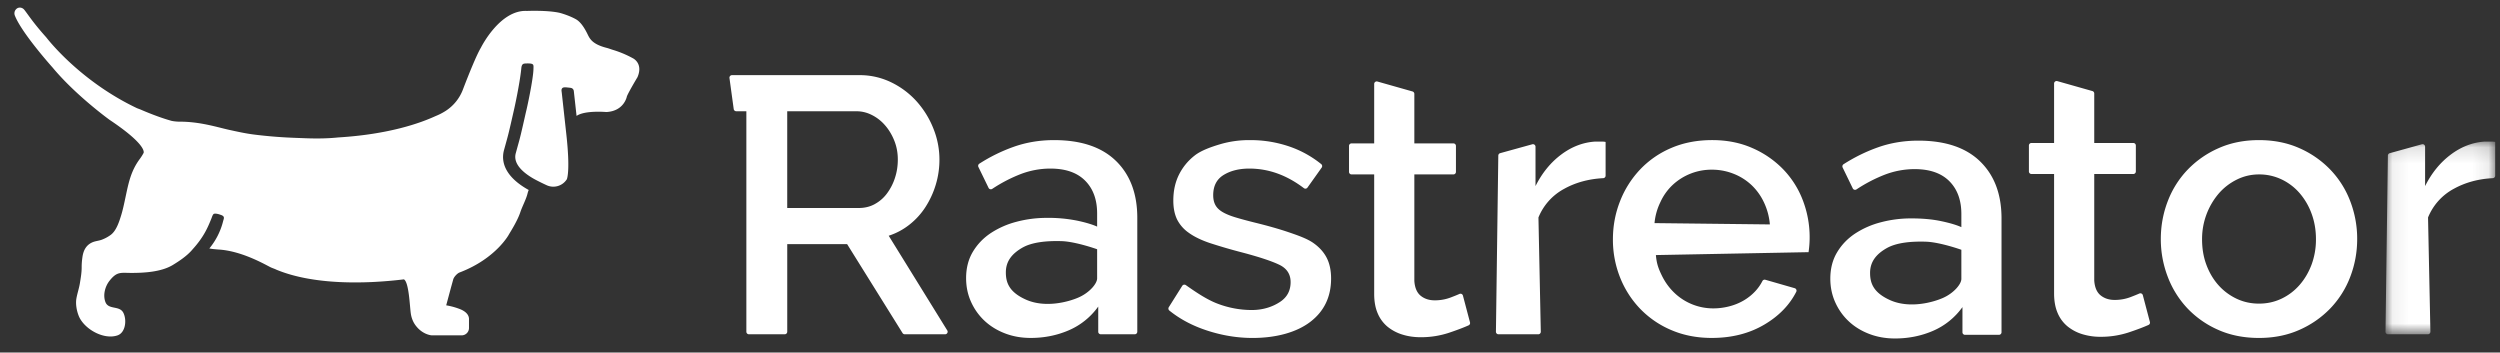 <svg width="156" height="22" xmlns="http://www.w3.org/2000/svg" xmlns:xlink="http://www.w3.org/1999/xlink"><rect width="100%" height="100%" fill="#333333" stroke="none"/><defs><path id="a" d="M.072.133h6.844v12.026H.072z"/></defs><g fill="none" fill-rule="evenodd"><path d="M39.495 3.637a6.442 6.442 0 0 0-1.24-.522c-.126-.037-.272-.095-.37-.12-.973-.242-1.096-.612-1.242-.902-.16-.321-.4-.723-.712-.895-.476-.262-1.01-.397-1.01-.397-.776-.174-2.04-.118-2.04-.118-1.695-.09-2.873 2.294-2.873 2.294-.27.45-.743 1.622-1.11 2.577a2.735 2.735 0 0 1-1.106 1.377l-.002.001c-.195.123-.4.228-.615.313-.937.43-2.884 1.136-6.068 1.331-.616.063-1.262.08-2.052.05h-.006c-.757-.03-1.473-.044-2.602-.162-.825-.087-1.106-.13-2.189-.37-.732-.164-1.799-.507-3.064-.502a2.657 2.657 0 0 1-.474-.047c-.782-.213-1.663-.585-1.95-.71-.068-.03-.178-.063-.246-.096-3.352-1.6-5.333-4.022-5.602-4.363a1.72 1.72 0 0 0-.071-.085C2.035 1.38 1.713.85 1.51.604 1.386.454 1.16.427 1.02.56a.44.44 0 0 0-.071.087.376.376 0 0 0-.017.336c.44 1.105 2.346 3.227 2.346 3.227C4.738 5.965 6.84 7.48 6.84 7.48c2.291 1.529 2.139 2.024 2.12 2.064-.064.12-.14.244-.236.374-.559.753-.702 1.493-.894 2.396-.081.38-.159.763-.273 1.133-.122.397-.306.969-.66 1.219a2.328 2.328 0 0 1-.566.3c-.18.062-.376.075-.555.15-.393.167-.569.498-.63.914a4.3 4.3 0 0 0-.05.657c0 .334-.057.655-.11.982-.051.32-.164.642-.219.959-.059.344.016.757.143 1.078.322.814 1.556 1.523 2.427 1.22.495-.172.588-.956.36-1.407-.238-.471-.93-.17-1.12-.674-.163-.434-.024-.969.258-1.327.469-.59.696-.488 1.364-.488.813 0 1.876-.061 2.592-.5.335-.206.878-.547 1.238-.985.725-.798.962-1.423 1.164-1.914.04-.099.083-.268.17-.293.093-.026.276.022.338.044.093.035.179.05.24.122.067.077.005.2-.021.306-.156.622-.45 1.2-.858 1.694.098.018.197.033.297.042l.258.023c1.377.075 2.746.837 3.232 1.09.139.073.26.1.377.16l.008.004c2.288.956 5.5.909 7.958.61l.012-.002c.317.177.364 1.681.431 2.136.04.267.137.524.299.74.441.59 1.008.619 1.008.619h1.867a.459.459 0 0 0 .456-.461v-.576c-.014-.326-.333-.509-.56-.6a4.347 4.347 0 0 0-.862-.237l.304-1.13.13-.47c.035-.16.25-.393.402-.45 2.316-.88 3.118-2.44 3.083-2.384.137-.225.537-.865.703-1.367.117-.357.368-.82.45-1.162.023-.092.048-.169.077-.234-1.246-.686-1.792-1.567-1.541-2.492l.139-.504c.13-.471.162-.583.495-2.06l.004-.016c.006-.02.338-1.525.437-2.478.01-.105.019-.201.072-.27.027-.033.064-.067.186-.073.1-.005.286-.01.384.017.04.011.096.038.11.083.021.063.012.149.011.216-.004.631-.414 2.515-.467 2.704-.334 1.484-.366 1.6-.502 2.084l-.137.499c-.21.773.724 1.388 1.3 1.685.203.106.42.211.626.306.443.207.97.06 1.244-.344l.018-.026c.035-.087.204-.647-.026-2.756l-.292-2.659c-.012-.101-.036-.182.027-.262.063-.08.227-.06.328-.05.115.013.158.014.233.03.09.021.155.099.165.191l.172 1.554c.517-.364 1.858-.243 1.858-.243 1.12-.058 1.282-.977 1.282-.977.115-.29.661-1.198.661-1.198.373-.87-.284-1.179-.284-1.179M75.306 20.62c-.899-.294-1.678-.709-2.339-1.242a.162.162 0 0 1-.034-.21l.839-1.333a.158.158 0 0 1 .225-.044c.667.469 1.321.907 1.975 1.156a5.978 5.978 0 0 0 2.141.398c.744 0 1.339-.224 1.771-.513.433-.288.65-.698.65-1.23 0-.5-.243-.865-.73-1.092-.485-.229-1.245-.479-2.277-.752a34.167 34.167 0 0 1-2.057-.6c-.531-.182-.964-.394-1.298-.637a2.24 2.24 0 0 1-.73-.843c-.15-.319-.227-.706-.227-1.162 0-.607.118-1.146.353-1.617.235-.47.562-.869.98-1.195.417-.327 1.05-.543 1.612-.711a6.38 6.38 0 0 1 1.822-.25 7.48 7.48 0 0 1 2.506.41 6.52 6.52 0 0 1 1.957 1.088c.065.053.077.15.028.218l-.888 1.248a.158.158 0 0 1-.225.032c-1.07-.813-2.204-1.22-3.4-1.22-.638 0-1.173.133-1.606.399-.433.266-.65.687-.65 1.264 0 .243.047.448.138.615.09.167.239.311.444.433.205.121.47.231.797.33.326.099.732.209 1.218.33.805.197 1.5.395 2.084.592.585.198 1.18.408 1.559.674.38.265.66.577.843.933.182.357.273.786.273 1.287 0 1.14-.429 2.039-1.287 2.7-.858.66-2.135 1.012-3.608 1.012-.957 0-1.91-.156-2.859-.468m15.135.137c-.58.193-1.188.29-1.8.285-.394 0-.766-.053-1.115-.16a2.734 2.734 0 0 1-.922-.478 2.165 2.165 0 0 1-.627-.831c-.152-.342-.228-.755-.228-1.241v-7.448h-1.413a.159.159 0 0 1-.158-.159V9.106c0-.087.07-.158.158-.158h1.413V5.24c0-.105.1-.181.202-.153l2.189.62a.16.16 0 0 1 .115.154v3.087h2.437c.088 0 .159.07.159.158v1.619c0 .088-.07.159-.159.159h-2.437v6.65c.03.426.163.733.398.923.236.19.528.284.877.284.35 0 .683-.06 1.003-.182.219-.083.398-.156.538-.218.09-.04.19.01.216.105l.441 1.67a.157.157 0 0 1-.085.184c-.307.138-.707.29-1.202.457m7.164-8.974a3.54 3.54 0 0 0-1.606 1.788l.147 7.13c0 .088-.07.159-.158.159h-2.484a.159.159 0 0 1-.158-.159l.148-10.99c0-.071.047-.134.116-.153l2.006-.555a.159.159 0 0 1 .2.153v2.456c.41-.82.946-1.476 1.607-1.97.66-.493 1.37-.763 2.13-.808h.375c.098 0 .186.007.262.023v2.105a.158.158 0 0 1-.151.156c-.91.048-1.722.27-2.434.665m12.459.832a3.565 3.565 0 0 0-.786-1.082 3.5 3.5 0 0 0-1.116-.695 3.64 3.64 0 0 0-1.344-.25 3.553 3.553 0 0 0-2.437.945c-.326.306-.59.674-.774 1.082-.2.41-.325.853-.365 1.307l7.198.082a4.003 4.003 0 0 0-.376-1.39m-5.774 7.984a5.884 5.884 0 0 1-1.947-1.333 6.007 6.007 0 0 1-1.253-1.959 6.348 6.348 0 0 1-.444-2.368c0-.835.148-1.629.444-2.38a6.112 6.112 0 0 1 1.253-1.982 5.797 5.797 0 0 1 1.947-1.344c.76-.326 1.61-.49 2.551-.49.926 0 1.765.168 2.517.502a6.013 6.013 0 0 1 1.924 1.332 5.7 5.7 0 0 1 1.22 1.936 6.434 6.434 0 0 1 .352 3.223l-9.526.181c.045.532.154.829.359 1.254.205.425.47.793.797 1.105.653.624 1.522.97 2.425.968.334 0 .665-.042.991-.126.327-.083.626-.205.9-.364.273-.16.516-.353.729-.581a2.77 2.77 0 0 0 .444-.632.157.157 0 0 1 .184-.083l1.83.526a.16.16 0 0 1 .1.225c-.416.818-1.067 1.493-1.955 2.025-.949.57-2.053.854-3.314.854-.926 0-1.769-.163-2.528-.49m33.392-4.065c.182.486.433.908.751 1.264.315.354.7.64 1.128.843.433.205.9.307 1.4.307.501 0 .968-.102 1.401-.307.433-.205.809-.49 1.128-.854.319-.364.57-.79.752-1.275.186-.51.279-1.051.273-1.595 0-.562-.091-1.09-.273-1.583a4.08 4.08 0 0 0-.752-1.287 3.446 3.446 0 0 0-1.128-.854 3.234 3.234 0 0 0-1.4-.307c-.486 0-.946.106-1.378.319-.43.21-.813.504-1.128.865a4.372 4.372 0 0 0-1.047 2.87c0 .577.09 1.108.273 1.594m.74 4.054a5.926 5.926 0 0 1-1.924-1.343 5.929 5.929 0 0 1-1.23-1.97 6.535 6.535 0 0 1-.433-2.358c0-.82.144-1.606.432-2.357a5.84 5.84 0 0 1 1.242-1.97 6.058 6.058 0 0 1 1.936-1.344c.751-.334 1.59-.501 2.517-.501.926 0 1.765.167 2.516.5a6.052 6.052 0 0 1 1.936 1.345 5.826 5.826 0 0 1 1.242 1.97 6.52 6.52 0 0 1 .432 2.357c0 .82-.144 1.606-.432 2.357a5.833 5.833 0 0 1-1.242 1.97 6.058 6.058 0 0 1-1.936 1.344c-.751.334-1.59.502-2.516.502-.942 0-1.788-.168-2.54-.502M54.578 12.74c-.296.16-.626.239-.99.239h-4.465V6.943h4.328c.334 0 .657.08.968.24.311.159.585.375.82.649.235.273.425.592.57.956.144.365.215.752.215 1.162 0 .41-.06.797-.182 1.161a3.347 3.347 0 0 1-.5.968 2.34 2.34 0 0 1-.764.66m4.531 7.879l-3.654-5.908c.47-.152.904-.383 1.298-.695a4.48 4.48 0 0 0 1.002-1.104 5.51 5.51 0 0 0 .638-1.39c.153-.51.23-1.039.228-1.571a5.16 5.16 0 0 0-.376-1.925A5.636 5.636 0 0 0 57.21 6.34a5.151 5.151 0 0 0-1.583-1.196 4.49 4.49 0 0 0-2.015-.455h-7.936a.159.159 0 0 0-.157.184l.265 1.936a.16.16 0 0 0 .157.133h.632V20.7c0 .088.071.159.16.159h2.233a.159.159 0 0 0 .158-.16v-5.466h3.736l3.46 5.551a.16.16 0 0 0 .135.075h2.52c.125 0 .2-.137.135-.242m73.757.114c-.58.193-1.188.29-1.799.285a3.82 3.82 0 0 1-1.116-.159 2.73 2.73 0 0 1-.922-.478 2.165 2.165 0 0 1-.627-.832c-.151-.341-.228-.755-.228-1.241v-7.448h-1.413a.159.159 0 0 1-.158-.159V9.081c0-.088.07-.159.158-.159h1.413V5.214c0-.105.1-.18.202-.152l2.189.62a.16.16 0 0 1 .115.153v3.087h2.437c.088 0 .159.071.159.159v1.618c0 .088-.07.16-.159.16h-2.437v6.65c.03.425.163.733.398.922.236.19.528.285.877.285.35 0 .683-.06 1.003-.182.219-.084.398-.157.539-.219a.157.157 0 0 1 .215.106l.441 1.67a.157.157 0 0 1-.085.184c-.306.137-.707.29-1.202.456" fill="#FFF" fill-rule="nonzero"/><g transform="translate(148.784 8.701)"><mask id="b" fill="#fff"><use xlink:href="#a"/></mask><path d="M4.33 3.082A3.54 3.54 0 0 0 2.726 4.87L2.873 12a.16.16 0 0 1-.159.159H.231a.159.159 0 0 1-.16-.16L.22 1.01C.22.94.267.877.336.858L2.342.302c.1-.028.2.048.2.153v2.456c.41-.82.946-1.476 1.607-1.97.66-.493 1.37-.763 2.13-.808h.375c.099 0 .186.007.262.022V2.26a.158.158 0 0 1-.15.157c-.911.047-1.723.27-2.435.665" fill="#FFF" fill-rule="nonzero" mask="url(#b)"/></g><path d="M63.633 15.542c.101-.062.213-.11.324-.16-.013.003-.03.004-.038.009-.286.15-.659.278-.992.81a2.28 2.28 0 0 1 .706-.66" fill="#009FC7" fill-rule="nonzero"/><path d="M68.461 16.093v1.275c0 .329-.47.886-1.14 1.185-.671.299-2.118.676-3.31.14-1.059-.475-1.246-1.08-1.246-1.699 0-.71.402-1.178 1.026-1.537.625-.358 1.562-.436 2.449-.41.887.027 2.221.506 2.221.506v.54zm1.174-6.052c-.889-.866-2.176-1.298-3.86-1.298-.897 0-1.74.14-2.53.421a10.4 10.4 0 0 0-2.135 1.05.162.162 0 0 0-.057.206l.634 1.304c.042.086.15.114.23.061a9.312 9.312 0 0 1 1.75-.913 5.215 5.215 0 0 1 1.879-.353c.941 0 1.663.25 2.164.752.5.501.751 1.184.751 2.05v.82c-.303-.137-.724-.262-1.264-.376a9.16 9.16 0 0 0-1.878-.17c-.638 0-1.261.079-1.868.238a5.395 5.395 0 0 0-1.618.706c-.47.311-.846.703-1.127 1.173-.28.471-.421 1.018-.421 1.64 0 .532.102 1.025.307 1.48.205.456.486.85.843 1.185.357.334.782.596 1.276.786.493.19 1.028.284 1.605.284.85 0 1.644-.16 2.38-.478a4.392 4.392 0 0 0 1.834-1.48V20.7c0 .088.07.159.159.159h2.12a.159.159 0 0 0 .158-.16v-7.106c0-1.503-.444-2.688-1.332-3.553v.001z" fill="#FFF" fill-rule="nonzero"/><path d="M117.349 15.542c.101-.062.213-.11.324-.16-.013.003-.03.004-.039.009-.285.15-.658.278-.991.81a2.28 2.28 0 0 1 .706-.66" fill="#009FC7" fill-rule="nonzero"/><path d="M122.389 16.127v1.275c0 .328-.47.886-1.141 1.185-.67.298-2.118.676-3.31.14-1.058-.476-1.245-1.081-1.245-1.7 0-.708.401-1.178 1.026-1.536.624-.359 1.561-.437 2.448-.41.888.027 2.222.505 2.222.505v.541zm1.173-6.052c-.888-.866-2.175-1.299-3.86-1.299-.897 0-1.74.14-2.529.422-.745.265-1.457.615-2.135 1.049a.162.162 0 0 0-.057.206l.633 1.305c.042.086.15.113.23.061a9.299 9.299 0 0 1 1.75-.913 5.216 5.216 0 0 1 1.88-.353c.94 0 1.662.25 2.163.751.501.501.752 1.185.752 2.05v.82c-.304-.137-.725-.262-1.264-.375-.539-.115-1.166-.171-1.879-.171-.638 0-1.26.08-1.868.239a5.387 5.387 0 0 0-1.617.706c-.47.311-.847.702-1.127 1.173-.281.47-.422 1.017-.422 1.64 0 .531.103 1.025.308 1.48.205.455.485.85.842 1.184.357.335.782.597 1.276.786.493.19 1.029.285 1.606.285.85 0 1.644-.16 2.38-.478a4.394 4.394 0 0 0 1.833-1.48v1.572c0 .087.071.158.159.158h2.12a.16.16 0 0 0 .159-.158v-7.107c0-1.504-.445-2.688-1.333-3.553z" fill="#FFF" fill-rule="nonzero"/></g></svg>